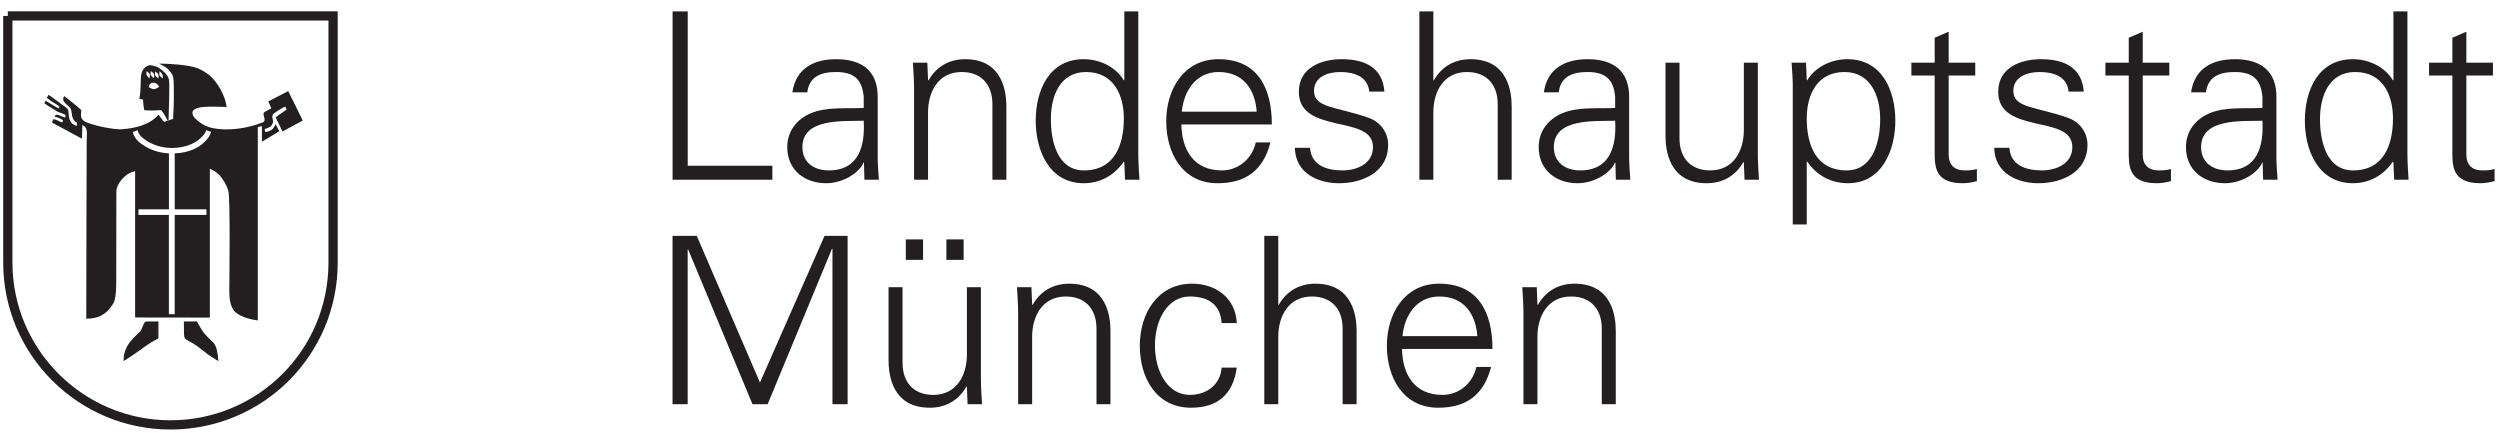 <?xml version="1.0" encoding="UTF-8" standalone="no"?>
<!-- Created with Inkscape (http://www.inkscape.org/) -->

<svg
   version="1.1"
   id="svg2"
   width="257.333"
   height="45.333"
   viewBox="0 0 257.333 45.333"
   sodipodi:docname="18lh (1).eps"
   xmlns:inkscape="http://www.inkscape.org/namespaces/inkscape"
   xmlns:sodipodi="http://sodipodi.sourceforge.net/DTD/sodipodi-0.dtd"
   xmlns="http://www.w3.org/2000/svg"
   xmlns:svg="http://www.w3.org/2000/svg">
  <defs
     id="defs6" />
  <sodipodi:namedview
     id="namedview4"
     pagecolor="#ffffff"
     bordercolor="#000000"
     borderopacity="0.25"
     inkscape:showpageshadow="2"
     inkscape:pageopacity="0.0"
     inkscape:pagecheckerboard="0"
     inkscape:deskcolor="#d1d1d1" />
  <g
     id="g8"
     inkscape:groupmode="layer"
     inkscape:label="ink_ext_XXXXXX"
     transform="matrix(1.333,0,0,-1.333,0,45.333)">
    <g
       id="g10"
       transform="scale(0.1)">
      <path
         d="M 531.02,27.945 V 147.492 h 0.359 L 581.07,27.945 h 11.7 l 49.691,120.086 h 0.359 V 27.945 h 11.7 V 157.934 H 636.699 L 586.828,44.691 538.043,157.934 H 519.32 V 27.945 h 11.7"
         style="fill:#231f20;fill-opacity:1;fill-rule:nonzero;stroke:none"
         id="path12" />
      <path
         d="m 744.113,139.391 v 15.843 h -13.324 v -15.843 z m -31.324,0 v 15.843 h -13.324 v -15.843 z m 33.844,-73.098 c 0,-16.199 -8.102,-31.145 -25.926,-31.145 -14.762,0 -23.762,9.184 -23.762,24.844 v 58.332 h -10.8 V 61.793 c 0,-10.441 2.339,-36.547 31.863,-36.547 11.703,0 21.965,5.223 28.265,16.383 l 0.36,-0.359 0.539,-13.324 h 11.164 c -0.363,6.125 -0.902,13.324 -0.902,20.344 V 118.324 H 746.633 V 66.293"
         style="fill:#231f20;fill-opacity:1;fill-rule:evenodd;stroke:none"
         id="path14" />
      <path
         d="m 797.008,79.977 c 0,16.203 8.101,31.148 25.922,31.148 14.761,0 23.765,-9.184 23.765,-24.848 v -58.332 h 10.801 v 56.531 c 0,10.445 -2.34,36.55 -31.867,36.55 -11.699,0 -21.961,-5.222 -28.262,-16.382 l -0.359,0.359 -0.539,13.32 h -11.164 c 0.359,-6.121 0.898,-13.32 0.898,-20.343 V 27.945 h 10.805 v 52.031"
         style="fill:#231f20;fill-opacity:1;fill-rule:nonzero;stroke:none"
         id="path16" />
      <path
         d="m 955.039,90.602 c -0.902,19.261 -16.023,30.425 -34.566,30.425 -26.825,0 -40.328,-23.406 -40.328,-47.89 0,-24.664 12.601,-47.891 39.605,-47.891 20.523,0 32.406,10.262 35.289,30.969 H 943.336 C 942.438,43.793 932.715,35.148 918.672,35.148 c -16.563,0 -26.824,17.465 -26.824,38.168 0,20.523 10.261,37.809 26.824,37.809 14.941,0 23.766,-6.664 24.664,-20.523 h 11.703"
         style="fill:#231f20;fill-opacity:1;fill-rule:nonzero;stroke:none"
         id="path18" />
      <path
         d="M 987.074,157.934 H 976.273 V 27.945 h 10.801 v 52.031 c 0,16.203 8.102,31.148 25.926,31.148 14.76,0 23.76,-9.184 23.76,-24.848 v -58.332 h 10.8 v 56.531 c 0,10.445 -2.34,36.55 -31.86,36.55 -11.7,0 -21.966,-5.222 -28.266,-16.382 h -0.36 v 53.289"
         style="fill:#231f20;fill-opacity:1;fill-rule:nonzero;stroke:none"
         id="path20" />
      <path
         d="m 1152.48,70.617 c 0,28.266 -10.98,50.41 -41.22,50.41 -26.83,0 -40.33,-23.406 -40.33,-47.89 0,-24.664 12.61,-47.891 39.61,-47.891 21.78,0 35.28,9.902 40.87,31.508 h -11.35 c -2.7,-12.422 -13.32,-21.605 -26.1,-21.605 -22.14,0 -30.96,16.203 -31.32,35.469 z M 1083,80.519 c 1.43,15.84 10.8,30.605 28.44,30.605 18.72,0 28.08,-13.145 29.35,-30.605 H 1083"
         style="fill:#231f20;fill-opacity:1;fill-rule:evenodd;stroke:none"
         id="path22" />
      <path
         d="m 1187.2,79.977 c 0,16.203 8.1,31.148 25.92,31.148 14.76,0 23.76,-9.184 23.76,-24.848 v -58.332 h 10.81 v 56.531 c 0,10.445 -2.34,36.55 -31.87,36.55 -11.7,0 -21.96,-5.222 -28.26,-16.382 l -0.36,0.359 -0.54,13.32 h -11.16 c 0.36,-6.121 0.89,-13.32 0.89,-20.343 V 27.945 h 10.81 v 52.031"
         style="fill:#231f20;fill-opacity:1;fill-rule:nonzero;stroke:none"
         id="path24" />
      <path
         d="m 596.418,201.293 v 10.805 H 531.066 V 331.281 H 519.363 V 201.293 h 77.055"
         style="fill:#231f20;fill-opacity:1;fill-rule:nonzero;stroke:none"
         id="path26" />
      <path
         d="m 619.605,226.5 c 0,22.684 32.047,19.805 47.348,20.344 1.082,-18.903 -3.422,-38.348 -27.004,-38.348 -10.98,0 -20.344,5.762 -20.344,18.004 z m 47.348,30.246 c -13.14,-0.719 -28.805,1.078 -40.867,-4.141 -10.801,-4.5 -18.184,-13.863 -18.184,-26.105 0,-17.645 13.325,-27.906 30.067,-27.906 12.242,0 24.304,7.203 28.265,14.761 l 0.539,1.262 h 0.36 l 0.359,-13.324 h 11.164 c -0.359,6.121 -1.082,13.324 -0.898,20.348 v 42.847 c 0.359,20.703 -12.063,29.887 -32.047,29.887 -17.285,0 -31.145,-7.023 -33.848,-25.566 h 11.524 c 1.441,12.242 10.801,15.664 22.144,15.664 12.782,0 20.344,-4.684 21.422,-19.446 v -8.281"
         style="fill:#231f20;fill-opacity:1;fill-rule:evenodd;stroke:none"
         id="path28" />
      <path
         d="m 716.633,253.324 c 0,16.203 8.101,31.149 25.926,31.149 14.761,0 23.761,-9.184 23.761,-24.844 v -58.336 h 10.801 v 56.531 c 0,10.446 -2.34,36.551 -31.863,36.551 -11.703,0 -21.965,-5.223 -28.266,-16.383 l -0.359,0.36 -0.539,13.32 H 704.93 c 0.363,-6.121 0.902,-13.32 0.902,-20.344 v -70.035 h 10.801 v 52.031"
         style="fill:#231f20;fill-opacity:1;fill-rule:nonzero;stroke:none"
         id="path30" />
      <path
         d="m 867.824,248.645 c 0,-20.524 -7.203,-40.149 -30.785,-40.149 -20.707,0 -25.566,22.863 -25.566,39.609 0,17.282 6.66,36.368 27.183,36.368 21.067,0 29.168,-17.465 29.168,-35.828 z m 0.899,-47.352 h 11.164 c -0.364,6.121 -0.903,13.324 -0.903,20.348 v 109.64 h -10.8 v -52.929 l -0.36,-0.36 c -6.301,10.621 -18.906,16.383 -30.965,16.383 -26.828,0 -37.089,-24.125 -37.089,-47.531 0,-22.684 10.261,-48.25 37.089,-48.25 12.602,0 23.582,5.941 30.965,16.742 l 0.36,-0.719 0.539,-13.324"
         style="fill:#231f20;fill-opacity:1;fill-rule:evenodd;stroke:none"
         id="path32" />
      <path
         d="m 982.105,243.965 c 0,28.265 -10.98,50.41 -41.226,50.41 -26.824,0 -40.328,-23.406 -40.328,-47.891 0,-24.664 12.605,-47.89 39.609,-47.89 21.781,0 35.285,9.902 40.867,31.508 h -11.343 c -2.7,-12.422 -13.321,-21.606 -26.106,-21.606 -22.14,0 -30.965,16.203 -31.324,35.469 z m -69.492,9.902 c 1.442,15.844 10.805,30.606 28.446,30.606 18.722,0 28.086,-13.145 29.347,-30.606 h -57.793"
         style="fill:#231f20;fill-opacity:1;fill-rule:evenodd;stroke:none"
         id="path34" />
      <path
         d="m 1002.95,269.168 c 0,-16.742 14.41,-20.883 28.63,-24.305 14.4,-3.238 28.62,-5.402 28.62,-18.363 0,-12.602 -12.06,-18.004 -23.58,-18.004 -12.24,0 -24.12,3.961 -25.02,17.465 h -11.705 c 0.355,-19.984 18.365,-27.367 34.025,-27.367 19.08,0 37.99,9.183 37.99,29.527 0,9.719 -5.95,17.824 -15.3,21.063 -24.49,8.64 -41.95,7.382 -41.95,20.703 0,10.625 10.26,14.586 20.34,14.586 11.16,0 21.24,-3.782 22.32,-15.125 h 11.71 c -1.44,19.086 -15.85,25.027 -32.95,25.027 -15.84,0 -33.13,-6.48 -33.13,-25.207"
         style="fill:#231f20;fill-opacity:1;fill-rule:nonzero;stroke:none"
         id="path36" />
      <path
         d="m 1106.82,331.281 h -10.8 V 201.293 h 10.8 v 52.031 c 0,16.203 8.11,31.149 25.93,31.149 14.76,0 23.76,-9.184 23.76,-24.844 v -58.336 h 10.8 v 56.531 c 0,10.446 -2.34,36.551 -31.86,36.551 -11.7,0 -21.97,-5.223 -28.27,-16.383 h -0.36 v 53.289"
         style="fill:#231f20;fill-opacity:1;fill-rule:nonzero;stroke:none"
         id="path38" />
      <path
         d="m 1199.86,226.5 c 0,22.684 32.05,19.805 47.35,20.344 1.08,-18.903 -3.42,-38.348 -27,-38.348 -10.99,0 -20.35,5.762 -20.35,18.004 z m 47.35,30.246 c -13.14,-0.719 -28.8,1.078 -40.87,-4.141 -10.8,-4.5 -18.18,-13.863 -18.18,-26.105 0,-17.645 13.32,-27.906 30.07,-27.906 12.24,0 24.3,7.203 28.26,14.761 l 0.54,1.262 h 0.36 l 0.36,-13.324 h 11.16 c -0.36,6.121 -1.08,13.324 -0.9,20.348 v 42.847 c 0.36,20.703 -12.06,29.887 -32.05,29.887 -17.28,0 -31.14,-7.023 -33.84,-25.566 h 11.52 c 1.44,12.242 10.81,15.664 22.15,15.664 12.78,0 20.34,-4.684 21.42,-19.446 v -8.281"
         style="fill:#231f20;fill-opacity:1;fill-rule:evenodd;stroke:none"
         id="path40" />
      <path
         d="m 1346.58,239.645 c 0,-16.207 -8.1,-31.149 -25.93,-31.149 -14.76,0 -23.76,9.184 -23.76,24.844 v 58.332 h -10.8 v -56.531 c 0,-10.442 2.34,-36.547 31.86,-36.547 11.71,0 21.97,5.219 28.27,16.383 l 0.36,-0.36 0.54,-13.324 h 11.16 c -0.36,6.121 -0.9,13.324 -0.9,20.348 v 70.031 h -10.8 v -52.027"
         style="fill:#231f20;fill-opacity:1;fill-rule:nonzero;stroke:none"
         id="path42" />
      <path
         d="m 1395.15,248.645 c 0,18.363 8.1,35.828 29.17,35.828 20.52,0 27.54,-19.086 27.54,-36.368 0,-16.746 -5.22,-39.609 -25.92,-39.609 -23.59,0 -30.79,19.625 -30.79,40.149 z m 0,-33.309 h 0.36 c 7.38,-10.801 18.37,-16.742 31.51,-16.742 26.28,0 36.54,25.566 36.54,48.25 0,23.406 -10.26,47.531 -37.08,47.531 -12.07,0 -24.67,-5.762 -30.97,-16.383 l -0.36,0.36 -0.54,13.32 h -11.16 c 0.36,-6.121 1.08,-13.32 0.9,-20.344 V 166.727 h 10.8 v 48.609"
         style="fill:#231f20;fill-opacity:1;fill-rule:evenodd;stroke:none"
         id="path44" />
      <path
         d="m 1493.95,225.418 c 0,-12.242 -1.26,-26.824 21.6,-26.824 3.61,0 7.57,0.722 10.99,1.621 v 9.363 c -2.88,-0.902 -6.12,-1.082 -9.36,-1.082 -8.29,0 -12.61,4.5 -12.43,12.781 v 60.493 h 20.53 v 9.902 h -20.53 v 23.945 l -10.8,-4.679 v -19.266 h -18 v -9.902 h 18 v -56.352"
         style="fill:#231f20;fill-opacity:1;fill-rule:nonzero;stroke:none"
         id="path46" />
      <path
         d="m 1542.99,269.168 c 0,-16.742 14.4,-20.883 28.62,-24.305 14.41,-3.238 28.63,-5.402 28.63,-18.363 0,-12.602 -12.06,-18.004 -23.59,-18.004 -12.24,0 -24.12,3.961 -25.02,17.465 h -11.7 c 0.36,-19.984 18.36,-27.367 34.02,-27.367 19.09,0 37.99,9.183 37.99,29.527 0,9.719 -5.94,17.824 -15.3,21.063 -24.49,8.64 -41.95,7.382 -41.95,20.703 0,10.625 10.26,14.586 20.34,14.586 11.17,0 21.25,-3.782 22.33,-15.125 h 11.7 c -1.44,19.086 -15.85,25.027 -32.95,25.027 -15.84,0 -33.12,-6.48 -33.12,-25.207"
         style="fill:#231f20;fill-opacity:1;fill-rule:nonzero;stroke:none"
         id="path48" />
      <path
         d="m 1643.8,225.418 c 0,-12.242 -1.26,-26.824 21.6,-26.824 3.6,0 7.56,0.722 10.98,1.621 v 9.363 c -2.88,-0.902 -6.12,-1.082 -9.36,-1.082 -8.28,0 -12.6,4.5 -12.42,12.781 v 60.493 h 20.52 v 9.902 h -20.52 v 23.945 l -10.8,-4.679 v -19.266 h -18.01 v -9.902 h 18.01 v -56.352"
         style="fill:#231f20;fill-opacity:1;fill-rule:nonzero;stroke:none"
         id="path50" />
      <path
         d="m 1699.67,226.5 c 0,22.684 32.05,19.805 47.35,20.344 1.08,-18.903 -3.42,-38.348 -27,-38.348 -10.98,0 -20.35,5.762 -20.35,18.004 z m 47.35,30.246 c -13.14,-0.719 -28.81,1.078 -40.86,-4.141 -10.81,-4.5 -18.19,-13.863 -18.19,-26.105 0,-17.645 13.32,-27.906 30.07,-27.906 12.24,0 24.3,7.203 28.26,14.761 l 0.54,1.262 h 0.36 l 0.36,-13.324 h 11.16 c -0.36,6.121 -1.08,13.324 -0.9,20.348 v 42.847 c 0.36,20.703 -12.06,29.887 -32.04,29.887 -17.29,0 -31.15,-7.023 -33.85,-25.566 h 11.52 c 1.44,12.242 10.8,15.664 22.15,15.664 12.78,0 20.34,-4.684 21.42,-19.446 v -8.281"
         style="fill:#231f20;fill-opacity:1;fill-rule:evenodd;stroke:none"
         id="path52" />
      <path
         d="m 1847.83,248.645 c 0,-20.524 -7.2,-40.149 -30.79,-40.149 -20.7,0 -25.56,22.863 -25.56,39.609 0,17.282 6.66,36.368 27.18,36.368 21.07,0 29.17,-17.465 29.17,-35.828 z m 0.9,-47.352 h 11.16 c -0.36,6.121 -0.9,13.324 -0.9,20.348 v 109.64 h -10.8 v -52.929 l -0.36,-0.36 c -6.3,10.621 -18.9,16.383 -30.97,16.383 -26.82,0 -37.08,-24.125 -37.08,-47.531 0,-22.684 10.26,-48.25 37.08,-48.25 12.6,0 23.59,5.941 30.97,16.742 l 0.36,-0.719 0.54,-13.324"
         style="fill:#231f20;fill-opacity:1;fill-rule:evenodd;stroke:none"
         id="path54" />
      <path
         d="m 1893.7,225.418 c 0,-12.242 -1.26,-26.824 21.6,-26.824 3.61,0 7.56,0.722 10.99,1.621 v 9.363 c -2.88,-0.902 -6.13,-1.082 -9.37,-1.082 -8.28,0 -12.6,4.5 -12.42,12.781 v 60.493 h 20.52 v 9.902 h -20.52 v 23.945 l -10.8,-4.679 v -19.266 h -18 v -9.902 h 18 v -56.352"
         style="fill:#231f20;fill-opacity:1;fill-rule:nonzero;stroke:none"
         id="path56" />
      <path
         d="M 6.031,327.777 H 257.207 V 137.375 C 257.207,67.633 200.891,12.023 131.703,11.977 62.469,11.93 6.031,68.141 6.031,137.375 c 0,0 0,112.738 0,190.402 z"
         style="fill:none;stroke:#231f20;stroke-width:7.143;stroke-linecap:butt;stroke-linejoin:miter;stroke-miterlimit:3.864;stroke-dasharray:none;stroke-opacity:1"
         id="path58" />
      <path
         d="m 134.906,221.664 c 10.301,0.332 18.504,4.102 22.805,8.629 2.555,2.367 4.422,4.699 5.301,8.02 l -3.766,1.218 c -0.844,-2.707 -2.144,-3.992 -4.258,-5.949 -4.015,-4.227 -12.437,-7.781 -22.179,-7.781 -8.102,0 -15.289,2.656 -19.789,5.762 -3.446,2.179 -5.747,4.253 -6.856,8.003 l -3.695,-1.476 c 1.183,-4.399 4.144,-7.535 8.148,-10.063 4.719,-3.257 11.473,-6.004 19.832,-6.351 V 178.457 H 106.91 v -4.332 h 23.496 V 97.465 h 4.5 v 76.66 h 24.528 v 4.332 h -24.528 z m -12.133,69.313 c 7.114,0 22.629,-0.836 29.832,-3.579 8.145,-3.601 12.516,-7.46 17.575,-16.117 2.574,-5.144 3.601,-6.945 4.886,-13.804 -9.171,0 -30.433,2.312 -25.804,-6.946 0.515,-1.285 6.601,-7.886 15.347,-9.429 11.231,-2.317 26.317,-0.258 38.067,4.371 4.027,1.543 -1.098,6.519 1.715,8.144 0,0 2.011,1.031 5.097,2.832 -0.773,2.055 -1.543,3.34 -2.316,5.313 l 15.391,7.976 11.234,-22.722 -15.649,-8.489 -5.316,10.95 c 3.168,2.441 3.129,2.316 8.445,5.918 -0.257,1.027 -0.511,1.265 -1.027,2.293 -2.059,-0.516 -9.387,-5.356 -9.645,-6.125 -1.031,-2.317 0.622,-3.516 0.106,-6.09 -0.77,-3.344 -3.234,-3.996 -6.32,-5.028 0,-1.027 0.254,-1.64 0.511,-2.41 3.86,0.77 6.473,2.055 7.758,6.172 1.801,-2.316 1.801,-3.875 3.086,-5.422 l -13.48,-8.144 v 12.004 c -1.028,0 -2.164,-0.516 -3.192,-0.77 V 92.695 c -5.402,0.512 -15.09,3 -18.691,7.887 -4.031,5.914 -3.258,13.289 -3.258,22.977 0,1.285 0.77,61.644 -0.773,68.847 -1.543,5.571 -3.77,8.313 -5.571,10.887 -1.801,2.57 -5.914,5.484 -8.746,6.516 V 94.836 l -57.699,0.086 V 207.922 c -3.691,-0.899 -5.797,-2.039 -8.574,-4.629 -3.598,-3.359 -5.914,-7.801 -5.914,-11.145 0,0 -0.086,-54.527 -0.086,-68.847 0,-13.805 -1.543,-16.805 -2.828,-18.348 -5.144,-8.23 -11.578,-10.973 -20.32,-10.973 0,51.355 0.344,127.489 0.344,137.95 0,5.054 1.191,9.945 -3.352,11.488 0,-3.602 -0.301,-6.176 -0.301,-10.461 l -23.184,12.516 c 0.391,1.277 0.715,1.379 1.23,2.664 3.344,-0.77 3.656,-1.617 6.742,-2.645 0,0.258 0.621,1.781 0.621,1.781 0,0 -3.914,2.571 -6.488,2.571 0.516,1.285 0.465,1.246 0.98,1.504 1.543,0.773 3.859,-1.285 7.203,-2.059 0.258,1.031 0.258,1.758 0,2.016 -1.285,1.285 -3.734,1.406 -6.309,2.691 -0.852,0.762 -5.18,2.965 -9.812,6.309 0.258,1.027 0.492,1.218 1.004,1.992 1.289,-0.774 7.398,-4.652 9.973,-5.938 0.258,-0.257 0.773,1.586 0.516,1.586 -1.801,1.543 -4.887,2.828 -9.691,6.602 0.516,0.773 1.031,1.332 1.285,2.359 3.773,-2.312 6.348,-4.629 10.207,-7.371 2.055,-1.543 3.348,-2.074 4.805,-3.875 1.543,-2.828 -1.207,-10.469 6.938,-12.785 l 0.109,2.43 c -5.398,3.254 -3.086,8.312 -5.144,11.398 -1.285,2.059 -7.738,4.887 -4.652,9.176 3.516,-2.574 13.031,-10.461 13.031,-10.719 0.516,-1.543 -1.801,-5.914 2.488,-8.656 4.371,-2.832 23.32,-6.945 29.406,-6.172 9.688,0.77 20.68,3.059 27.883,11.203 1.285,-1.543 3.602,-5.289 4.371,-5.547 l 6.872,2.301 c -0.149,0.332 0.546,8.074 0.546,16.047 0,12.516 0.129,15.406 -1.437,18.566 -2.613,3.418 -3.242,4.907 -10.024,8.075"
         style="fill:#231f20;fill-opacity:1;fill-rule:nonzero;stroke:none"
         id="path60" />
      <path
         d="m 112.758,91.426 c 0,0 2.57,0 9.172,0 0,-9 0,-12.258 0,-12.258 -0.516,-0.773 -3.086,-1.289 -8.918,-5.402 -7.199,-5.144 -10.203,-7.375 -17.145,-11.746 0,12.516 10.457,18.945 12.774,21.949 1.8,2.312 2.574,6.945 4.117,7.457"
         style="fill:#231f20;fill-opacity:1;fill-rule:nonzero;stroke:none"
         id="path62" />
      <path
         d="m 112.758,91.426 c 0,0 2.57,0 9.172,0 0,-9 0,-12.258 0,-12.258 -0.516,-0.773 -3.086,-1.289 -8.918,-5.402 -7.199,-5.144 -10.203,-7.375 -17.145,-11.746 0,12.516 10.457,18.945 12.774,21.949 1.8,2.312 2.574,6.945 4.117,7.457 z"
         style="fill:none;stroke:#231f20;stroke-width:0.857;stroke-linecap:butt;stroke-linejoin:miter;stroke-miterlimit:3.864;stroke-dasharray:none;stroke-opacity:1"
         id="path64" />
      <path
         d="m 142.422,91.426 c 6.941,0 9.43,0 9.43,0 0.257,-0.254 4.031,-7.973 6.859,-10.461 5.141,-5.914 8.402,-4.883 9.43,-18.945 -5.832,3.344 -8.918,5.914 -14.746,10.461 -6.172,4.629 -9.004,4.887 -10.29,6.688 -0.769,1.285 -0.601,4.457 -0.683,12.258"
         style="fill:#231f20;fill-opacity:1;fill-rule:nonzero;stroke:none"
         id="path66" />
      <path
         d="m 142.422,91.426 c 6.941,0 9.43,0 9.43,0 0.257,-0.254 4.031,-7.973 6.859,-10.461 5.141,-5.914 8.402,-4.883 9.43,-18.945 -5.832,3.344 -8.918,5.914 -14.746,10.461 -6.172,4.629 -9.004,4.887 -10.29,6.688 -0.769,1.285 -0.601,4.457 -0.683,12.258 z"
         style="fill:none;stroke:#231f20;stroke-width:0.857;stroke-linecap:butt;stroke-linejoin:miter;stroke-miterlimit:3.864;stroke-dasharray:none;stroke-opacity:1"
         id="path68" />
      <path
         d="m 114.941,272.977 -0.031,-0.289 c 3.988,-2.043 4.195,-2 8.004,0.343 -1.144,2.188 -3.144,3.649 -5.746,3 -1.508,-0.605 -2.051,-1.457 -2.227,-3.054 z m -1.734,12.199 c -0.543,-3.258 0.176,-3.594 2.203,-5.656 0.606,3.57 0.731,3.257 -2.203,5.656 z m 3.242,0.09 c -0.547,-3.258 -0.027,-3.629 2.473,-5.543 0.191,2.761 0.805,3.226 -2.473,5.543 z m 3.406,-0.293 c -0.542,-3.262 -0.125,-3.418 2.473,-5.543 0.195,2.761 0.418,3.461 -2.473,5.543 z m 3.379,0.199 c -0.543,-3.262 -0.195,-3.859 2.473,-5.543 0.191,2.758 -0.113,3.09 -2.473,5.543 z m -8.605,4.371 c 2.32,0.535 5.207,-0.508 7.613,-1.578 3.211,-2.051 7.395,-5.531 8.199,-9.277 0.762,-2.286 -0.289,-31.524 -0.289,-31.524 l -0.574,-0.387 c 0,0 -3.226,6.411 -5.168,8.246 -0.539,0.27 -5.086,-0.8 -13.027,0 -0.535,3.481 -0.891,5.278 -0.891,8.165 -1.351,0.269 -1.586,0.304 -2.926,0.57 2.68,13.293 -1.765,21.941 7.063,25.785"
         style="fill:#231f20;fill-opacity:1;fill-rule:evenodd;stroke:none"
         id="path70" />
    </g>
  </g>
</svg>
